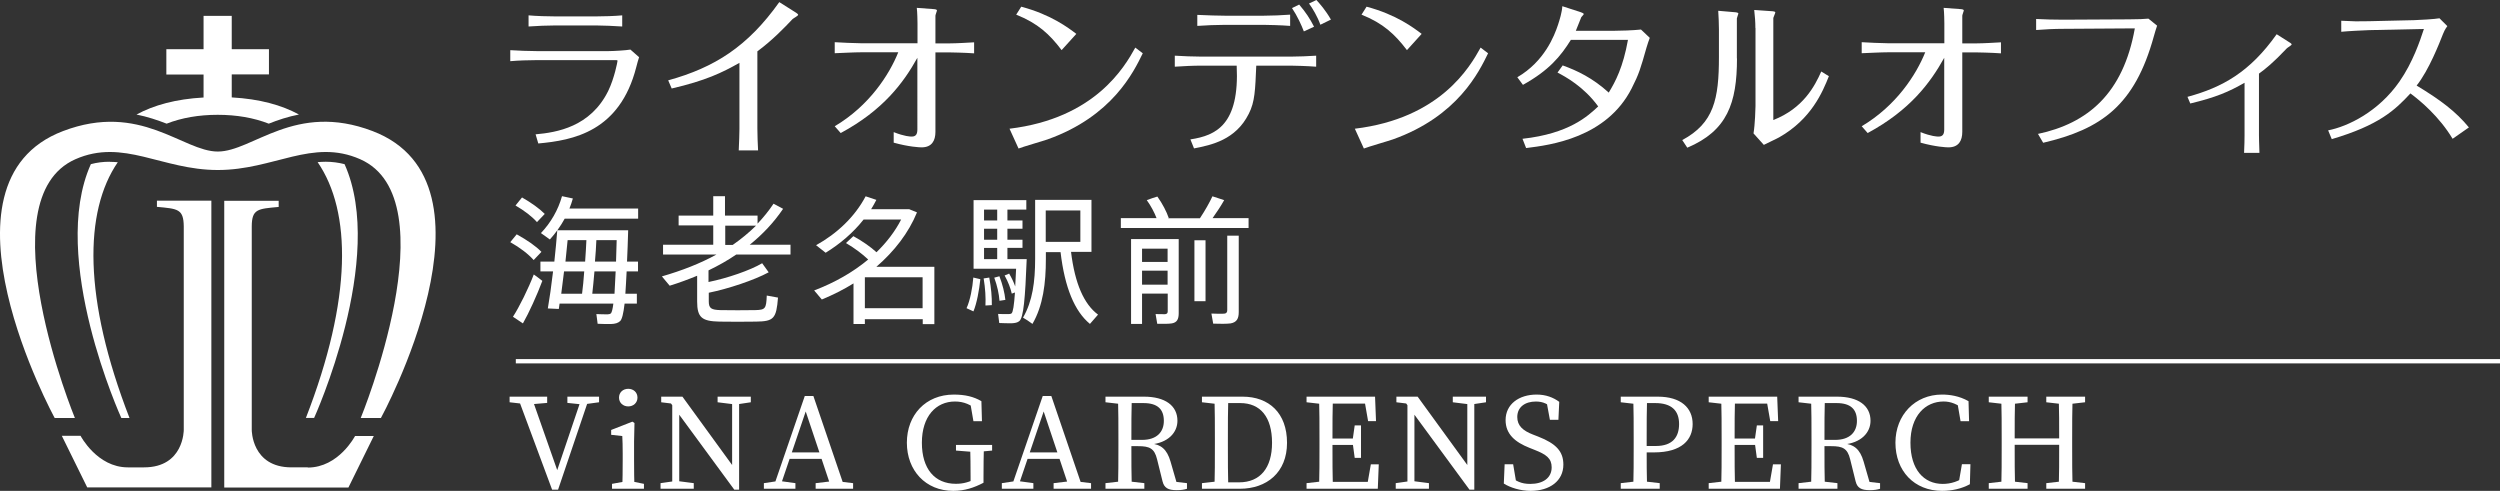 <?xml version="1.0" encoding="utf-8"?>
<!-- Generator: Adobe Illustrator 26.3.1, SVG Export Plug-In . SVG Version: 6.00 Build 0)  -->
<svg version="1.1" id="レイヤー_1" xmlns="http://www.w3.org/2000/svg" xmlns:xlink="http://www.w3.org/1999/xlink" x="0px"
	 y="0px" viewBox="0 0 581.281 114.129" enable-background="new 0 0 581.281 114.129" xml:space="preserve">
<rect x="0" y="0" width="581.281" height="114.129" fill="#333333" stroke="none"/>
<g>
	<path fill="#FFFFFF" d="M71.549,108.668H67.77c-9.28,0-9.235-8.698-9.235-8.698V52.655c0.022-4.092,1.409-4.092,6.261-4.539v-1.431
		H52.14v66.679h28.867l5.903-11.985h-4.36c0,0-3.801,7.334-10.979,7.334L71.549,108.668z"/>
	<path fill="#FFFFFF" d="M36.466,48.094c4.852,0.447,6.216,0.47,6.261,4.539V99.97c0,0,0.045,8.698-9.235,8.698h-3.779
		c-7.155,0-10.979-7.334-10.979-7.334h-4.36l5.903,11.985h28.867V46.663H36.488v1.431L36.466,48.094z"/>
	<path fill="#FFFFFF" d="M31.725,26.628c2.571,0.514,4.897,1.297,7.021,2.124c3.511-1.364,7.468-2.057,11.873-2.057
		s8.363,0.693,11.873,2.057c2.124-0.85,4.472-1.632,7.021-2.124c-4.047-2.214-9.19-3.622-15.63-3.98v-5.344h8.653v-5.858h-8.653
		V3.686h-6.552v7.759h-8.653v5.881h8.653v5.344c-6.44,0.358-11.56,1.766-15.63,3.98L31.725,26.628z"/>
	<path fill="#FFFFFF" d="M25.509,37.607c-1.521,0-2.974,0.179-4.383,0.559c-9.839,21.891,7.088,59.031,7.088,59.031h1.901
		c-10.778-27.772-10.599-48.008-2.728-59.479c-0.626-0.045-1.252-0.089-1.878-0.089V37.607z"/>
	<path fill="#FFFFFF" d="M73.025,97.197c0,0,16.927-37.141,7.088-59.031c-1.409-0.358-2.862-0.559-4.383-0.559
		c-0.626,0-1.252,0.045-1.878,0.089c7.893,11.493,8.072,31.707-2.728,59.479h1.901V97.197z"/>
	<path fill="#FFFFFF" d="M86.62,30.474c-18.022-6.865-27.839,4.763-35.978,4.763s-17.978-11.605-35.978-4.763
		c-31.819,12.097-1.945,66.723-1.945,66.723h4.696c0,0-20.929-50.87,0.112-60.172c11.158-4.919,20.035,2.504,33.116,2.504
		s21.98-7.424,33.116-2.504c21.041,9.302,0.112,60.172,0.112,60.172h4.696C88.565,97.197,118.439,42.593,86.62,30.474L86.62,30.474z
		"/>
</g>
<g>
	<g>
		<path fill="#FFFFFF" d="M118.645,11.665c1.472,0.109,4.606,0.218,6.105,0.218h16.762c1.09,0,4.007-0.164,5.069-0.354l2.017,1.772
			c-0.3,0.899-0.382,1.281-0.654,2.289c-3.843,15.045-14.718,17.034-22.785,17.77l-0.627-2.126
			c4.933-0.436,12.728-1.717,16.871-10.057c1.472-3.025,2.18-6.868,2.18-7.032c0-0.164-0.191-0.164-0.382-0.164H124.75
			c-1.799,0-4.334,0.082-6.105,0.245v-2.589V11.665z M144.646,6.16c-1.581-0.109-4.497-0.245-6.132-0.245h-9.267
			c-1.799,0-4.606,0.109-6.35,0.245V3.57c1.663,0.164,4.661,0.245,6.323,0.245h9.239c1.717,0,4.579-0.082,6.214-0.245V6.16H144.646z
			"/>
		<path fill="#FFFFFF" d="M155.303,18.697c10.875-2.998,18.534-7.877,25.892-18.206l3.925,2.48c0.191,0.109,0.463,0.354,0.463,0.463
			c0,0.245-1.117,0.818-1.308,1.008c-1.799,1.908-4.606,4.851-8.177,7.495v17.879c0,1.744,0.082,3.461,0.164,5.151h-4.497
			c0.082-1.445,0.164-4.334,0.164-5.042V14.609c-4.034,2.289-7.877,4.143-15.753,5.969l-0.818-1.908L155.303,18.697z"/>
		<path fill="#FFFFFF" d="M213.329,10.084V5.397c0-0.273-0.027-2.535-0.164-3.57l4.034,0.3c0.463,0.027,0.654,0.191,0.654,0.273
			c0,0.191-0.354,1.036-0.354,1.254v6.432h3.325c1.499,0,4.279-0.164,5.669-0.245v2.562c-2.208-0.164-5.506-0.218-5.615-0.218h-3.38
			v18.479c0,2.017-0.818,3.598-3.216,3.598c-0.491,0-2.944-0.109-6.487-1.09v-2.453c2.535,1.008,3.843,1.036,4.197,1.036
			c1.008,0,1.308-0.627,1.308-1.663V13.437c-3.189,5.751-7.904,12.156-17.825,17.498l-1.39-1.581
			c7.986-4.742,12.646-11.911,14.772-17.198h-8.613c-1.663,0-4.606,0.164-6.16,0.218V9.812c1.363,0.082,4.688,0.245,6.132,0.245
			h13.082L213.329,10.084z"/>
		<path fill="#FFFFFF" d="M265.714,12.374c-2.099,4.306-7.059,14.663-22.131,20.033c-0.981,0.354-5.751,1.717-6.759,2.126
			l-2.099-4.606c19.869-2.398,26.765-14.363,29.245-18.861l1.717,1.308H265.714z M246.826,11.638
			c-2.78-3.679-5.506-6.214-10.548-8.231l1.172-1.853c6.977,1.853,11.011,4.96,12.81,6.323l-3.407,3.761H246.826z"/>
		<path fill="#FFFFFF" d="M276.807,32.406c5.969-0.899,11.42-3.461,10.739-17.143h-8.177c-2.044,0-4.143,0.109-6.214,0.245v-2.562
			c1.663,0.109,4.497,0.218,6.16,0.218h20.823c1.99,0,3.925-0.109,5.887-0.218v2.562c-2.017-0.164-5.315-0.245-5.887-0.245h-8.04
			c-0.245,5.615-0.3,8.395-1.744,11.202c-3.025,6.051-8.64,7.25-12.728,8.04l-0.845-2.099H276.807z M299.974,6.023
			c-1.99-0.164-5.342-0.245-6.132-0.245h-9.049c-1.826,0-4.661,0.109-6.405,0.245V3.461c1.853,0.109,5.506,0.191,6.405,0.191h9.049
			c1.635,0,4.497-0.109,6.132-0.245v2.589V6.023z M303.162,7.304c-0.518-1.39-1.554-3.652-2.753-5.424l1.663-0.818
			c1.499,1.744,2.507,3.271,3.461,5.151C305.534,6.214,303.162,7.304,303.162,7.304z M307.005,5.751
			c-0.654-1.853-1.826-3.843-2.644-4.933L306.079,0c0.818,0.899,2.126,2.371,3.38,4.552C309.458,4.552,307.005,5.751,307.005,5.751z
			"/>
		<path fill="#FFFFFF" d="M346.007,12.374c-2.099,4.306-7.059,14.663-22.131,20.033c-0.981,0.354-5.751,1.717-6.759,2.126
			l-2.099-4.606c19.869-2.398,26.765-14.363,29.245-18.861l1.717,1.308H346.007z M327.12,11.638
			c-2.807-3.679-5.506-6.214-10.548-8.231l1.172-1.853c6.977,1.853,11.011,4.96,12.81,6.323l-3.407,3.761H327.12z"/>
		<path fill="#FFFFFF" d="M353.993,32.27c10.902-1.199,15.236-5.315,17.607-7.522c-3.325-4.606-7.686-6.95-9.458-7.877l1.199-1.663
			c3.325,1.199,6.977,2.916,10.711,6.323c1.554-2.562,3.325-5.86,4.47-12.265H365.25c-2.398,3.843-5.069,7.086-11.147,10.466
			l-1.308-1.772c6.323-3.679,8.613-9.648,9.458-12.183c0.382-1.172,0.927-2.916,1.008-4.334l4.279,1.39
			c0.245,0.082,0.709,0.273,0.709,0.436c0,0.109-0.463,0.572-0.572,0.709c-0.109,0.191-1.036,2.671-1.281,3.189h8.585
			c1.717,0,4.879-0.109,6.569-0.3l2.044,1.935c-0.218,0.627-0.491,1.308-0.736,2.18c-1.445,5.069-1.744,6.16-3.489,9.594
			c-5.86,11.474-18.888,13.164-24.53,13.846l-0.818-2.099L353.993,32.27z"/>
		<path fill="#FFFFFF" d="M403.87,13.573c0,10.411-2.262,16.844-11.556,20.768l-1.172-1.772c7.359-3.952,8.531-9.512,8.531-19.351
			V6.814c0-1.036-0.082-3.298-0.164-4.306l4.116,0.354c0.218,0.027,0.572,0.109,0.572,0.3c0,0.082-0.354,0.981-0.354,1.117V13.6
			L403.87,13.573z M408.149,6.514c0-1.39-0.109-2.78-0.273-4.197l4.279,0.3c0.191,0,0.627,0.082,0.627,0.273
			s-0.436,1.09-0.463,1.281v23.739c6.95-2.726,9.621-7.849,11.147-11.284l1.772,1.09c-1.445,3.652-4.088,9.975-11.529,14.2
			c-0.491,0.3-3.053,1.472-3.598,1.772l-2.398-2.671c0.354-2.044,0.463-5.969,0.463-6.35V6.514H408.149z"/>
		<path fill="#FFFFFF" d="M452.085,10.084V5.397c0-0.273-0.027-2.535-0.164-3.57l4.034,0.3c0.463,0.027,0.654,0.191,0.654,0.273
			c0,0.191-0.354,1.036-0.354,1.254v6.432h3.325c1.526,0,4.279-0.164,5.669-0.245v2.562c-2.208-0.164-5.506-0.218-5.615-0.218h-3.38
			v18.479c0,2.017-0.818,3.598-3.216,3.598c-0.518,0-2.944-0.109-6.487-1.09v-2.453c2.535,1.008,3.843,1.036,4.197,1.036
			c1.008,0,1.308-0.627,1.308-1.663V13.437c-3.189,5.751-7.904,12.156-17.798,17.498l-1.39-1.581
			c7.986-4.742,12.646-11.911,14.772-17.198h-8.613c-1.663,0-4.606,0.164-6.16,0.218V9.812c1.363,0.082,4.688,0.245,6.132,0.245
			h13.082L452.085,10.084z"/>
		<path fill="#FFFFFF" d="M473.78,31.153c11.638-2.453,19.896-9.403,22.594-24.557l-16.598,0.109c-2.126,0-4.306,0.109-6.35,0.273
			V4.415c1.717,0.109,4.579,0.164,6.296,0.164l15.263-0.082c2.398,0,3.489-0.082,4.552-0.164l2.017,1.635
			c-0.3,0.845-0.491,1.554-0.763,2.48c-4.415,16.053-12.21,21.586-25.729,24.748l-1.199-2.044H473.78z"/>
		<path fill="#FFFFFF" d="M508.639,22.513c8.122-2.208,14.472-5.751,20.714-14.554l3.134,1.99c0,0,0.354,0.245,0.354,0.354
			c0,0.245-0.981,0.763-1.117,0.927c-3.107,3.298-5.042,4.851-6.487,5.887v14.309c0,0.354,0.027,1.935,0.109,4.116h-3.57
			c0.082-1.254,0.109-3.598,0.109-4.034V19.242c-3.652,2.099-6.623,3.38-12.619,4.824l-0.654-1.554L508.639,22.513z"/>
		<path fill="#FFFFFF" d="M570.263,32.27c-3.134-5.206-7.522-8.858-9.812-10.548c-3.57,3.87-7.304,7.386-18.288,10.63l-0.845-2.044
			c4.606-0.899,11.72-4.334,16.598-11.365c3.107-4.47,4.77-9.458,5.669-12.21l-12.728,0.273c-1.172,0.027-5.233,0.245-6.487,0.382
			V4.824c2.998,0.164,3.843,0.164,6.405,0.109l10.548-0.245c1.199-0.027,4.851-0.245,5.887-0.436l1.826,1.826
			c-0.572,0.763-0.818,1.363-1.008,1.826c-0.818,2.099-3.298,8.449-6.132,11.992c5.587,3.38,9.13,6.051,12.156,9.73L570.263,32.27z"
			/>
	</g>
	<g>
		<path fill="#FFFFFF" d="M120.16,54.492c2.406,1.336,4.366,2.673,5.732,4.069l-1.812,1.901c-1.277-1.426-3.118-2.851-5.435-4.158
			l1.485-1.812H120.16z M124.11,63.818c0.594,0.416,1.158,0.832,1.99,1.485c-1.188,3.208-3.148,7.514-4.514,9.89l-2.317-1.544
			C120.724,71.421,122.892,67.025,124.11,63.818z M121.377,45.909c2.227,1.277,4.009,2.554,5.287,3.831l-1.812,1.901
			c-1.188-1.336-2.911-2.643-4.99-3.861L121.377,45.909z M148.078,68.302v2.287h-2.851c-0.267,2.287-0.594,3.653-1.04,4.069
			c-0.475,0.446-1.129,0.653-2.168,0.683c-0.683,0-2.198,0-3.059-0.059l-0.297-2.257c0.772,0.059,2.079,0.059,2.673,0.059
			c0.327-0.03,0.535-0.059,0.742-0.267c0.178-0.238,0.386-0.98,0.535-2.227h-12.504c-0.059,0.446-0.119,0.861-0.178,1.247
			l-2.554-0.119c0.386-2.198,0.832-5.316,1.218-8.613h-2.94v-2.287h3.237c0.297-2.584,0.505-5.168,0.683-7.276h16.483
			c-0.089,2.643-0.149,5.079-0.267,7.276h2.554v2.287h-2.643c-0.089,1.99-0.208,3.712-0.297,5.197h2.614H148.078z M148.375,48.522
			v2.317h-17.077c-0.95,1.752-2.109,3.356-3.445,4.841l-2.079-1.485c2.287-2.406,4.009-5.376,4.9-8.583l2.524,0.535
			c-0.238,0.802-0.475,1.574-0.802,2.346h15.979V48.522z M135.336,68.302c0.208-1.455,0.356-3.297,0.505-5.197h-4.693
			c-0.238,1.841-0.445,3.594-0.653,5.197h4.811H135.336z M136.049,60.818c0.119-1.752,0.238-3.445,0.297-4.99h-4.366
			c-0.149,1.604-0.327,3.297-0.505,4.99H136.049z M142.88,68.302c0.089-1.426,0.178-3.118,0.267-5.197h-4.93
			c-0.149,1.93-0.356,3.742-0.505,5.197h5.197H142.88z M143.236,60.818c0.059-1.515,0.089-3.208,0.148-4.99h-4.722
			c-0.059,1.574-0.178,3.297-0.327,4.99h4.871H143.236z"/>
		<path fill="#FFFFFF" d="M178.728,63.313c-3.326,1.812-9.385,3.831-13.929,4.752v2.02c0,1.633,0.624,1.96,2.732,2.02
			c2.138,0.03,5.821,0.059,8.078,0c2.346-0.059,2.554-0.327,2.673-3.386l2.614,0.475c-0.386,4.9-0.98,5.524-5.079,5.584
			c-2.495,0.059-6.237,0.03-8.554,0c-4.069-0.089-5.168-0.95-5.168-4.693v-5.97c-2.02,0.832-4.158,1.633-6.385,2.317l-1.812-2.168
			c4.633-1.336,8.91-3,12.682-5.079h-12.414v-2.287h11.672v-4.485h-8.049v-2.287h8.049v-4.514h2.732v4.514h7.573v1.871
			c1.366-1.455,2.614-2.97,3.712-4.633l2.227,1.188c-2.138,3.148-4.752,5.94-7.752,8.346h9.474v2.287h-12.622
			c-1.99,1.366-4.158,2.584-6.445,3.683v2.703c4.366-0.891,9.682-2.703,12.474-4.366l1.455,2.02L178.728,63.313z M170.352,56.957
			c1.96-1.366,3.772-2.851,5.435-4.485h-7.158v4.485h1.752H170.352z"/>
		<path fill="#FFFFFF" d="M201.092,74.153v1.188h-2.643v-9.445c-2.287,1.426-4.782,2.673-7.366,3.742l-1.782-2.109
			c4.782-1.812,9.029-4.247,12.563-7.187c-1.336-1.277-3.059-2.584-5.168-3.831l1.723-1.604c2.198,1.218,4.009,2.495,5.376,3.742
			c2.376-2.317,4.336-4.871,5.732-7.603h-8.732c-2.406,3.059-5.494,5.673-8.821,7.722l-2.227-1.752
			c4.871-2.703,8.999-6.593,11.524-11.375l2.495,0.832c-0.386,0.742-0.772,1.455-1.218,2.168h8.851l1.812,0.742
			c-1.96,4.782-5.257,9.029-9.445,12.652h13.484v13.335h-2.703v-1.158h-13.424L201.092,74.153z M214.516,71.658v-7.187h-13.424
			v7.187H214.516z"/>
		<path fill="#FFFFFF" d="M227.94,64.916c-0.267,2.584-0.832,5.643-1.604,7.484l-1.604-0.742c0.832-1.782,1.396-4.752,1.574-7.128
			L227.94,64.916L227.94,64.916z M234.623,63.58c0.624,1.069,1.099,2.079,1.426,3.029c0.059-1.188,0.119-2.584,0.208-4.128h-9.89
			V46.532h12.266v2.198h-4.396v2.524h3.505v1.93h-3.505v2.554h3.505v1.901h-3.505v2.614h4.485
			c-0.356,8.969-0.713,13.662-1.752,14.434c-0.416,0.327-0.98,0.445-1.723,0.475c-0.653,0.03-2.109-0.03-2.911-0.059l-0.267-2.109
			c0.713,0.03,1.93,0.059,2.495,0.03c0.267,0,0.445-0.03,0.624-0.149c0.356-0.297,0.594-1.871,0.802-4.871l-0.742,0.267
			c-0.297-1.336-0.832-2.703-1.663-4.217l1.069-0.446L234.623,63.58z M230.019,64.56c0.445,2.376,0.624,4.514,0.594,6.385
			l-1.485,0.089c0.089-1.841-0.03-3.95-0.416-6.296l1.336-0.208L230.019,64.56z M231.861,51.255V48.73h-3.059v2.524H231.861z
			 M231.861,55.739v-2.554h-3.059v2.554H231.861z M231.861,60.254V57.64h-3.059v2.614H231.861z M232.365,64.204
			c0.772,2.02,1.218,3.861,1.396,5.524l-1.366,0.208c-0.119-1.604-0.505-3.415-1.218-5.376l1.188-0.327L232.365,64.204z
			 M255.264,73.203l-1.841,2.109c-3.564-2.94-5.851-8.405-6.831-16.691h-3.415v1.604c0,5.613-0.653,10.84-3.118,15.087
			c-0.861-0.653-1.544-1.069-2.198-1.455c2.227-3.831,2.821-8.405,2.821-13.662V46.473h13.098v12.088h-4.752
			c0.891,7.395,3.029,12.177,6.267,14.583L255.264,73.203z M251.195,56.244v-7.306h-8.049v7.306H251.195z"/>
		<path fill="#FFFFFF" d="M268.926,50.75c-0.505-1.336-1.336-2.911-2.287-4.217c1.04-0.386,1.752-0.624,2.465-0.832
			c1.188,1.663,2.168,3.564,2.643,4.99l-0.208,0.059h7.455c1.188-1.782,2.287-3.742,2.911-5.108l2.732,0.891
			c-0.683,1.218-1.634,2.703-2.703,4.188h8.375v2.287h-29.7V50.72h8.286L268.926,50.75z M265.54,68.302v7.009h-2.554V55.591h11.078
			v17.226c0,1.396-0.386,2.168-1.604,2.376c-0.683,0.119-2.227,0.119-3.386,0.089l-0.386-2.257c0.772,0.03,1.841,0.03,2.198,0.03
			c0.475-0.059,0.624-0.267,0.624-0.683v-4.099h-5.94L265.54,68.302z M271.48,60.907v-3.089h-5.94v3.089H271.48z M271.48,66.194
			v-3.267h-5.94v3.267H271.48z M280.301,55.858v14.167h-2.584V55.858H280.301z M288.023,54.759v17.79
			c0,1.515-0.445,2.376-1.871,2.643c-0.772,0.119-2.673,0.119-4.069,0.059l-0.416-2.346c1.039,0.059,2.495,0.059,2.94,0.03
			c0.535-0.03,0.742-0.327,0.742-0.802V54.789h2.673V54.759z"/>
	</g>
</g>
<g>
	<path fill="#FFFFFF" d="M122.677,94.013l-4.188-0.48v-1.305h8.735v1.452l-3.88,0.333H122.677z M120.336,92.228h3.226l6.342,18.062
		l-0.687,0.04l6.119-18.102h1.748l-7.328,21.63h-1.385L120.336,92.228z M135.136,94.013l-3.212-0.333v-1.452h7.365v1.305
		l-3.523,0.48H135.136z"/>
	<path fill="#FFFFFF" d="M144.689,113.643c0.064-1.44,0.096-4.735,0.096-6.72v-1.505c0-1.76-0.032-2.752-0.096-4.032l-2.587-0.287
		V99.97l4.938-1.932l0.484,0.322l-0.096,4.338v4.225c0,1.984,0.032,5.279,0.096,6.72H144.689z M149.725,112.501v1.142h-7.424v-1.142
		l3.488-0.639h0.742L149.725,112.501z M143.928,92.449c0-1.232,0.944-2.047,2.146-2.047c1.203,0,2.146,0.814,2.146,2.047
		c0,1.201-0.943,2.046-2.146,2.046C144.872,94.495,143.928,93.65,143.928,92.449z"/>
	<path fill="#FFFFFF" d="M153.585,112.338l3.362-0.479h0.656l3.705,0.479v1.305h-7.723V112.338z M155.581,93.228l1.976,0.775
		l-3.819-0.469v-1.307h4.938l13.176,18.127v3.503h-1.12L155.581,93.228z M156.305,92.228l1.626,1.307v20.108h-1.626V92.228z
		 M166.85,92.228h7.723v1.305l-3.202,0.48h-0.654l-3.866-0.48V92.228z M170.227,92.228h1.626v21.63l-1.626-1.626V92.228z"/>
	<path fill="#FFFFFF" d="M177.612,112.338l3.205-0.479h0.636l3.492,0.479v1.305h-7.333V112.338z M187.122,92.075h1.999l7.35,21.568
		h-3.118l-6.376-19.054l0.762-0.092l-6.504,19.146h-1.526L187.122,92.075z M183.395,105.193h8.64l0.523,1.494h-9.676
		L183.395,105.193z M189.646,112.342l4.008-0.479h0.726l3.976,0.479v1.301h-8.709V112.342z"/>
	<path fill="#FFFFFF" d="M228.679,112.244c-2.209,1.158-4.385,1.886-7.051,1.886c-6.41,0-10.77-4.733-10.77-11.196
		c0-6.449,4.373-11.191,10.912-11.191c2.624,0,4.623,0.48,6.418,1.532l0.128,4.659h-1.982l-0.818-4.756l1.997,0.63v1.815
		c-1.719-1.578-3.455-2.27-5.466-2.27c-4.422,0-7.698,3.454-7.698,9.58c0,6.096,2.997,9.555,7.906,9.555
		c1.796,0,3.115-0.414,4.914-1.302l-1.497,1.535v-1.889c0-2.44-0.032-4.933-0.096-7.375h3.198c-0.064,2.409-0.096,4.876-0.096,7.382
		V112.244z M222.277,104.762v-1.305h8.401v1.305l-3.533,0.331h-0.723L222.277,104.762z"/>
	<path fill="#FFFFFF" d="M232.939,112.338l3.205-0.479h0.636l3.492,0.479v1.305h-7.333V112.338z M242.449,92.075h1.999l7.35,21.568
		h-3.118l-6.376-19.054l0.762-0.092l-6.504,19.146h-1.526L242.449,92.075z M238.723,105.193h8.64l0.523,1.494h-9.676
		L238.723,105.193z M244.974,112.342l4.008-0.479h0.726l3.976,0.479v1.301h-8.709V112.342z"/>
	<path fill="#FFFFFF" d="M257.038,93.533v-1.305h4.518v1.785h-0.331L257.038,93.533z M261.886,111.859l4.187,0.479v1.305h-9.036
		v-1.305l4.188-0.479H261.886z M260.044,102.148c0-3.296,0-6.624-0.096-9.92h3.208c-0.096,3.324-0.096,6.468-0.096,10.227v0.961
		c0,3.604,0,6.932,0.096,10.228h-3.208c0.096-3.231,0.096-6.56,0.096-9.919V102.148z M261.558,102.279h3.986
		c3.44,0,5.064-1.855,5.064-4.418c0-2.681-1.437-4.14-4.724-4.14h-4.329v-1.493h4.434c4.903,0,7.778,2.074,7.778,5.613
		c0,2.704-2.125,5.17-6.401,5.52l0.092-0.26c2.46,0.221,3.86,1.311,4.707,4.222l1.527,5.29l-1.085-0.666l3.381,0.392v1.305
		c-0.63,0.201-1.383,0.328-2.372,0.328c-2.026,0-2.932-0.528-3.312-2.058l-1.271-5.131c-0.622-2.566-1.783-3.045-4.396-3.045h-3.078
		V102.279z"/>
	<path fill="#FFFFFF" d="M279.469,93.533v-1.305h4.519v1.785h-0.331L279.469,93.533z M283.987,111.859v1.784h-4.519v-1.305
		l4.188-0.479H283.987z M282.476,102.148c0-3.296,0-6.624-0.096-9.92h3.214c-0.096,3.232-0.096,6.56-0.096,9.92v1.207
		c0,3.664,0,6.992,0.096,10.288h-3.214c0.096-3.231,0.096-6.56,0.096-10.288V102.148z M283.987,112.15h4.108
		c4.946,0,7.671-3.377,7.671-9.186c0-6.023-2.725-9.243-7.396-9.243h-4.384v-1.493h4.925c6.122,0,10.339,3.788,10.339,10.734
		c0,6.898-4.723,10.681-10.975,10.681h-4.289V112.15z"/>
	<path fill="#FFFFFF" d="M303.789,93.533v-1.305h4.518v1.785h-0.33L303.789,93.533z M308.307,111.859v1.784h-4.518v-1.305
		l4.188-0.479H308.307z M306.796,102.148c0-3.296,0-6.624-0.096-9.92h3.214c-0.097,3.232-0.097,6.56-0.097,9.92v1.207
		c0,3.664,0,6.992,0.097,10.288H306.7c0.096-3.231,0.096-6.56,0.096-9.919V102.148z M317.109,92.228l1.49,1.611h-10.293v-1.611
		h11.41l0.224,5.686h-1.842L317.109,92.228z M315.527,103.453h-7.221v-1.495h7.221V103.453z M320.581,107.958l-0.225,5.685h-12.05
		v-1.61h10.933l-1.49,1.61l0.989-5.685H320.581z M314.507,102.291l0.479-3.373h1.464v7.543h-1.464l-0.479-3.533V102.291z"/>
	<path fill="#FFFFFF" d="M324.526,112.338l3.362-0.479h0.655l3.705,0.479v1.305h-7.723V112.338z M326.522,93.228l1.976,0.775
		l-3.818-0.469v-1.307h4.938l13.177,18.127v3.503h-1.12L326.522,93.228z M327.246,92.228l1.626,1.307v20.108h-1.626V92.228z
		 M337.791,92.228h7.723v1.305l-3.202,0.48h-0.654l-3.866-0.48V92.228z M341.168,92.228h1.626v21.63l-1.626-1.626V92.228z"/>
	<path fill="#FFFFFF" d="M360.781,108.658c0-2.058-1.224-2.977-3.959-4.051l-1.224-0.488c-3.293-1.305-5.529-3.163-5.529-6.443
		c0-3.688,3.104-5.934,7.213-5.934c2.151,0,3.876,0.668,5.263,1.691l-0.196,4.179h-1.978l-0.89-4.831l2.078,1.047v1.601
		c-1.575-1.519-2.761-2.069-4.454-2.069c-2.457,0-4.321,1.242-4.321,3.605c0,1.998,1.295,3.164,3.605,4.058l1.263,0.491
		c4.216,1.645,5.85,3.494,5.85,6.516c0,3.775-3.151,6.101-7.598,6.101c-2.399,0-4.756-0.755-6.249-1.694l0.191-4.496h1.98
		l0.832,4.943l-2.102-0.891v-1.535c1.986,1.42,3.087,2.057,5.257,2.057C358.811,112.513,360.781,111.11,360.781,108.658z"/>
	<path fill="#FFFFFF" d="M376.844,93.533v-1.305h4.518v1.785h-0.33L376.844,93.533z M381.718,111.859l4.188,0.479v1.305h-9.062
		v-1.305l4.188-0.479H381.718z M379.851,102.148c0-3.296,0-6.624-0.096-9.92h3.214c-0.097,3.232-0.097,6.56-0.097,9.92v1.951
		c0,3.227,0,6.248,0.097,9.544h-3.214c0.096-3.231,0.096-6.56,0.096-9.919V102.148z M384.553,105.189h-3.191v-1.49h3.646
		c3.873,0,5.4-2.074,5.4-5.107c0-3.094-1.719-4.87-5.528-4.87h-3.519v-1.493h4.095c5.39,0,8.105,2.617,8.105,6.365
		C393.561,102.181,391.104,105.189,384.553,105.189z"/>
	<path fill="#FFFFFF" d="M397.292,93.533v-1.305h4.518v1.785h-0.331L397.292,93.533z M401.81,111.859v1.784h-4.518v-1.305
		l4.187-0.479H401.81z M400.299,102.148c0-3.296,0-6.624-0.097-9.92h3.214c-0.096,3.232-0.096,6.56-0.096,9.92v1.207
		c0,3.664,0,6.992,0.096,10.288h-3.214c0.097-3.231,0.097-6.56,0.097-9.919V102.148z M410.612,92.228l1.49,1.611H401.81v-1.611
		h11.41l0.224,5.686h-1.842L410.612,92.228z M409.03,103.453h-7.221v-1.495h7.221V103.453z M414.083,107.958l-0.224,5.685h-12.05
		v-1.61h10.933l-1.49,1.61l0.989-5.685H414.083z M408.009,102.291l0.48-3.373h1.463v7.543h-1.463l-0.48-3.533V102.291z"/>
	<path fill="#FFFFFF" d="M418.188,93.533v-1.305h4.518v1.785h-0.331L418.188,93.533z M423.036,111.859l4.188,0.479v1.305h-9.035
		v-1.305l4.187-0.479H423.036z M421.195,102.148c0-3.296,0-6.624-0.097-9.92h3.209c-0.096,3.324-0.096,6.468-0.096,10.227v0.961
		c0,3.604,0,6.932,0.096,10.228h-3.209c0.097-3.231,0.097-6.56,0.097-9.919V102.148z M422.709,102.279h3.986
		c3.439,0,5.064-1.855,5.064-4.418c0-2.681-1.438-4.14-4.725-4.14h-4.329v-1.493h4.434c4.903,0,7.778,2.074,7.778,5.613
		c0,2.704-2.126,5.17-6.401,5.52l0.092-0.26c2.46,0.221,3.86,1.311,4.707,4.222l1.527,5.29l-1.086-0.666l3.382,0.392v1.305
		c-0.63,0.201-1.384,0.328-2.372,0.328c-2.026,0-2.933-0.528-3.312-2.058l-1.271-5.131c-0.622-2.566-1.783-3.045-4.397-3.045h-3.077
		V102.279z"/>
	<path fill="#FFFFFF" d="M457.348,110.482v1.754l-1.993,0.449l0.816-4.752h1.979l-0.128,4.655c-1.999,1.08-4.21,1.541-6.479,1.541
		c-6.446,0-10.832-4.612-10.832-11.194c0-6.466,4.588-11.193,10.814-11.193c1.768,0,4.021,0.303,6.181,1.539l0.128,4.658h-1.979
		l-0.816-4.755l1.993,0.45v1.941c-1.808-1.677-3.57-2.223-5.101-2.223c-4.269,0-7.729,3.327-7.729,9.584
		c0,6.256,3.121,9.58,7.509,9.58C453.522,112.517,455.542,111.966,457.348,110.482z"/>
	<path fill="#FFFFFF" d="M462.412,93.533v-1.305h9.023v1.305l-4.188,0.48h-0.657L462.412,93.533z M467.247,111.859l4.188,0.479
		v1.305h-9.023v-1.305l4.178-0.479H467.247z M465.416,102.148c0-3.296,0-6.624-0.096-9.92h3.214c-0.097,3.232-0.097,6.56-0.097,9.92
		v0.961c0,3.91,0,7.238,0.097,10.534h-3.214c0.096-3.231,0.096-6.56,0.096-9.919V102.148z M466.927,103.425v-1.494h13.368v1.494
		H466.927z M475.786,93.533v-1.305h9.023v1.305l-4.185,0.48h-0.654L475.786,93.533z M480.625,111.859l4.185,0.479v1.305h-9.023
		v-1.305l4.185-0.479H480.625z M478.784,102.148c0-3.296,0-6.624-0.097-9.92h3.214c-0.096,3.232-0.096,6.56-0.096,9.92v1.576
		c0,3.295,0,6.623,0.096,9.919h-3.214c0.097-3.231,0.097-6.56,0.097-10.534V102.148z"/>
</g>
<line fill="none" stroke="#FFFFFF" stroke-miterlimit="10" x1="119.934" y1="83.992" x2="581.281" y2="83.992"/>
</svg>

